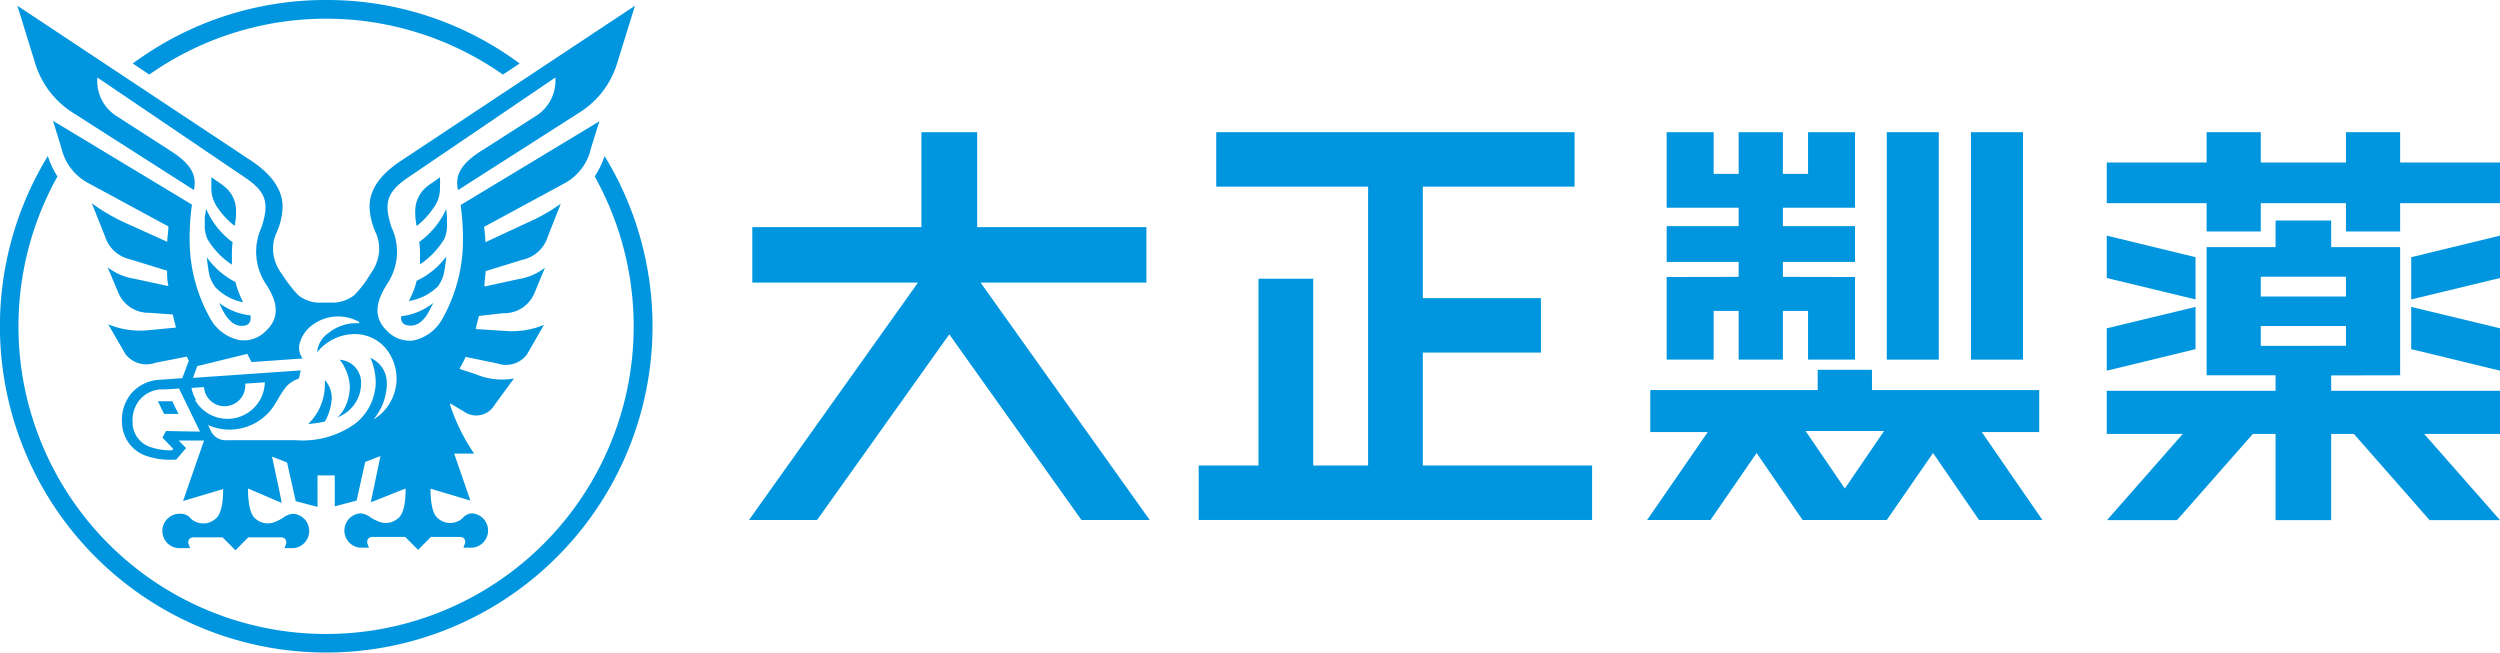 <svg xmlns="http://www.w3.org/2000/svg" viewBox="0 0 174 45.42"><defs><style>.cls-1{fill:#0096df;}</style></defs><g id="レイヤー_2" data-name="レイヤー 2"><g id="レイヤー_1-2" data-name="レイヤー 1"><polygon class="cls-1" points="110.81 36.19 110.81 32.4 99.03 32.4 99.03 24.54 107.25 24.54 107.25 20.75 99.03 20.75 99.03 12.99 109.59 12.99 109.59 9.2 84.65 9.2 84.65 12.99 95.22 12.99 95.22 32.4 91.4 32.4 91.4 19.4 87.59 19.4 87.59 32.4 83.43 32.4 83.43 36.19 110.81 36.19"/><polygon class="cls-1" points="152.81 17.9 146.63 16.4 146.63 19.35 152.81 20.84 152.81 17.9"/><polygon class="cls-1" points="152.81 21.36 146.63 22.85 146.63 25.8 152.81 24.3 152.81 21.36"/><polygon class="cls-1" points="167.82 17.9 167.82 20.84 174 19.35 174 16.4 167.82 17.9"/><polygon class="cls-1" points="167.82 24.3 174 25.8 174 22.85 167.82 21.36 167.82 24.3"/><polygon class="cls-1" points="153.58 16.11 157.35 16.11 157.35 14.14 163.28 14.14 163.28 16.11 167.05 16.11 167.05 14.14 174 14.14 174 11.31 167.05 11.31 167.05 9.2 163.28 9.2 163.28 11.31 157.35 11.31 157.35 9.2 153.58 9.2 153.58 11.31 146.63 11.31 146.63 14.14 153.58 14.14 153.58 16.11"/><path class="cls-1" d="M167.05,26.12V17.2h-4.8V15.35h-3.87V17.2h-4.8v8.92h4.8V27.2H146.63v3h5.29l-5.27,6h4.87l5.28-6h1.58v6h3.87v-6h1.58l5.27,6H174l-5.28-6H174v-3H162.25V26.13Zm-9.7-2.05V22.69h5.93v1.38Zm5.93-4.81v1.38h-5.93V19.26Z"/><polygon class="cls-1" points="79.79 19.67 79.79 15.81 68.01 15.81 68.01 9.2 64.13 9.2 64.13 15.81 52.36 15.81 52.36 19.67 63.89 19.67 52.13 36.19 56.87 36.19 66.07 23.27 75.27 36.19 80.02 36.19 68.25 19.67 79.79 19.67"/><rect class="cls-1" x="131.32" y="9.2" width="3.62" height="15.83"/><rect class="cls-1" x="137.18" y="9.2" width="3.62" height="15.83"/><polygon class="cls-1" points="116 19.28 116 25.03 119.27 25.03 119.27 21.64 121.01 21.64 121.01 25.03 124.09 25.03 124.09 21.64 125.84 21.64 125.84 25.03 129.11 25.03 129.11 19.28 124.09 19.27 124.09 18.23 129.11 18.23 129.11 15.74 124.09 15.74 124.09 14.46 129.11 14.46 129.11 9.2 125.84 9.2 125.84 12.1 124.09 12.1 124.09 9.2 121.01 9.2 121.01 12.1 119.27 12.1 119.27 9.2 116 9.2 116 14.46 121.01 14.46 121.01 15.74 116 15.74 116 18.23 121.01 18.23 121.01 19.27 116 19.28"/><path class="cls-1" d="M131.32,36.19l3.22-4.66,3.2,4.66h4.41l-4.22-6.12h4V27.15H130.29V25.74h-3.78v1.41H114.86v2.92h4l-4.22,6.12h4.41l3.21-4.66,3.2,4.66ZM128.4,34l-2.73-4h5.46Z"/><path class="cls-1" d="M15.17,14.49A2.33,2.33,0,0,1,14.71,13c0-.19,0-.42,0-.67l.47.33a4.33,4.33,0,0,1,.66.52,2.17,2.17,0,0,1,.59,1.61,4.47,4.47,0,0,1-.1.93h0A5.28,5.28,0,0,1,15.17,14.49Z"/><path class="cls-1" d="M14.35,14.54a5.61,5.61,0,0,0,1.84,2.32,7.29,7.29,0,0,0-.05.92c0,.22,0,.43,0,.64a5.43,5.43,0,0,1-1.7-1.78,2.27,2.27,0,0,1-.19-1c0-.18,0-.35,0-.54Z"/><path class="cls-1" d="M15,20a2.46,2.46,0,0,1-.43-.86c-.07-.35-.13-.76-.18-1.24a5.51,5.51,0,0,0,2,1.73,4.88,4.88,0,0,0,.2.65,7.56,7.56,0,0,0,.33.76A3.65,3.65,0,0,1,15,20Z"/><path class="cls-1" d="M15.52,21.63l-.27-.55a4.34,4.34,0,0,0,2.19.87l0,.09a.49.49,0,0,1,0,.12.47.47,0,0,1-.39.5h0C16.47,22.78,15.94,22.43,15.52,21.63Z"/><path class="cls-1" d="M29,15.73a4.47,4.47,0,0,1-.1-.93,2.22,2.22,0,0,1,.59-1.61,4,4,0,0,1,.67-.52l.46-.33a5.67,5.67,0,0,1,0,.67,2.27,2.27,0,0,1-.46,1.48h0A5.48,5.48,0,0,1,29,15.73Z"/><path class="cls-1" d="M31.06,14.54l.05.54c0,.19,0,.37,0,.54a2.26,2.26,0,0,1-.18,1,5.65,5.65,0,0,1-1.7,1.78c0-.21,0-.42,0-.64s0-.6-.05-.92A5.77,5.77,0,0,0,31.06,14.54Z"/><path class="cls-1" d="M31.06,17.85a11.32,11.32,0,0,1-.18,1.25,2.49,2.49,0,0,1-.42.85h0a3.72,3.72,0,0,1-2,1c.12-.24.23-.49.34-.76s.14-.43.2-.65A5.39,5.39,0,0,0,31.06,17.85ZM30.53,20Z"/><path class="cls-1" d="M30.16,21.08l-.28.55c-.42.8-.95,1.15-1.57,1a.47.47,0,0,1-.39-.5s0-.08,0-.12L28,22A4.41,4.41,0,0,0,30.16,21.08Z"/><path class="cls-1" d="M22.71,0A22.52,22.52,0,0,1,36.17,4.42L35,5.19a21.41,21.41,0,0,0-24.61,0L9.24,4.42A22.57,22.57,0,0,1,22.71,0Z"/><path class="cls-1" d="M42.08,10.86a22.71,22.71,0,1,1-38.75,0A5.9,5.9,0,0,0,4,12.28a21.41,21.41,0,1,0,37.39,0A6.08,6.08,0,0,0,42.08,10.86Z"/><path class="cls-1" d="M37.27,8.09l-3.91,2.5c-1.25.82-1.54,1.51-1.54,2.13a2.1,2.1,0,0,0,.06.51l8.5-5.43a6.15,6.15,0,0,0,2.54-3.29S44.12.65,44.19.4L27.91,11.19c-1.66,1.1-2.19,2.17-2.19,3.21a4.76,4.76,0,0,0,.48,1.9,2.81,2.81,0,0,1,.19,1.08,3,3,0,0,1-.61,1.69,7.72,7.72,0,0,1-1.13,1.48,2.49,2.49,0,0,1-1.65.51h-.59a2.38,2.38,0,0,1-1.67-.53,10.17,10.17,0,0,1-1.12-1.46A3,3,0,0,1,19,17.38a2.81,2.81,0,0,1,.2-1.08,4.75,4.75,0,0,0,.47-1.9c0-1-.53-2.11-2.18-3.21L1.21.4,2.48,4.51A6.22,6.22,0,0,0,5,7.8l8.5,5.43a2.76,2.76,0,0,0,.05-.51c0-.62-.29-1.31-1.54-2.13L8.13,8.09A2.87,2.87,0,0,1,6.77,5.62l0-.23L17,12.32c1.51,1,1.77,1.77,1.2,3.5a4.07,4.07,0,0,0,.25,3.86c.7,1.06,1.24,2.29,0,3.41a2.15,2.15,0,0,1-1.78.58,3,3,0,0,1-2.06-1.55,11.08,11.08,0,0,1-1.41-5.38,16.76,16.76,0,0,1,.16-2.5L3.69,8.41l.58,1.88a3.7,3.7,0,0,0,1.78,2.4l5.67,3.07v0c0,.32-.06.66-.08,1v.07L8.7,15.5a13.28,13.28,0,0,1-2.31-1.35l.91,2.28a2.37,2.37,0,0,0,1.76,1.62l2.57.79v0c0,.33,0,.66.08,1v.07l-2.36-.51a4,4,0,0,1-1.86-.8l.73,1.74a2.28,2.28,0,0,0,2.2,1.43l1.61.12v0c.06.3.13.59.21.85v.06L10.14,23a5.82,5.82,0,0,1-2.61-.43l1.19,2.06a1.84,1.84,0,0,0,2.09.62L13,24.82h0l.14.29-.45,1.21-1.55.11a2.81,2.81,0,0,0-2,.95,2.88,2.88,0,0,0-.65,2,2.5,2.5,0,0,0,1.78,2.38,5.11,5.11,0,0,0,1.85.23h.14l.69-.8-.51-.53H14.2l-1.46,4.21,2.79-.83v.06c0,1.08-.2,1.75-.52,2a1.28,1.28,0,0,1-1.42.2,1,1,0,0,1-.34-.24.85.85,0,0,0-.64-.3,1.2,1.2,0,1,0,0,2.39h.62l-.12-.32a.5.5,0,0,1,0-.12.34.34,0,0,1,.05-.17.39.39,0,0,1,.33-.14h2l.9.9.89-.9h2.26a.39.39,0,0,1,.33.14.34.34,0,0,1,.05.17.5.5,0,0,1,0,.12l-.12.32h.63a1.2,1.2,0,0,0,0-2.39,1.26,1.26,0,0,0-.73.28,2.7,2.7,0,0,1-.51.26,1.28,1.28,0,0,1-1.41-.2c-.33-.25-.5-.92-.52-2V34L19.6,35c0-.17-.67-3.22-.67-3.22l1.05.41s.59,2.63.6,2.69l1.52.4V33.09h1.2v2.15l1.52-.4.6-2.69,1.06-.41s-.64,3.05-.67,3.22L28.23,34v.07c0,1.09-.2,1.76-.52,2a1.29,1.29,0,0,1-1.42.2,2.6,2.6,0,0,1-.5-.26,1.26,1.26,0,0,0-.73-.28,1.2,1.2,0,0,0,0,2.39h.62l-.12-.32a.5.5,0,0,1,0-.12.27.27,0,0,1,.06-.17.37.37,0,0,1,.32-.14h2.26l.9.9.89-.9h2a.38.38,0,0,1,.33.14.26.26,0,0,1,.05.17.25.25,0,0,1,0,.12l-.12.32h.63a1.2,1.2,0,0,0,0-2.39.87.87,0,0,0-.65.3,1,1,0,0,1-.34.24,1.26,1.26,0,0,1-1.41-.2c-.33-.24-.5-.91-.52-2v-.06l2.78.83-1.13-3.27H33a13.38,13.38,0,0,1-1.67-3.38l0-.12,1,.6a1.47,1.47,0,0,0,2.08-.47s1.19-1.63,1.37-1.86a4.71,4.71,0,0,1-2.68-.3L32,25.68l0-.05c.14-.24.28-.51.41-.79l0,0,2.18.45a1.84,1.84,0,0,0,2.08-.61l1.19-2.07a5.8,5.8,0,0,1-2.61.43l-2.13-.14,0-.06c.07-.27.14-.55.21-.85v0L35,21.8a2.28,2.28,0,0,0,2.21-1.43l.72-1.74a4,4,0,0,1-1.86.8l-2.35.51v-.07c0-.34.07-.67.08-1v0l2.56-.79a2.36,2.36,0,0,0,1.77-1.62l.9-2.28A12.59,12.59,0,0,1,36.7,15.5l-2.92,1.36v-.07c0-.34-.05-.68-.09-1v0l5.67-3.07a3.66,3.66,0,0,0,1.77-2.4s.52-1.67.59-1.88l-9.66,5.83a16.76,16.76,0,0,1,.16,2.5,11.08,11.08,0,0,1-1.41,5.38,3,3,0,0,1-2.06,1.55A2.16,2.16,0,0,1,27,23.09c-1.22-1.12-.68-2.35,0-3.41a4,4,0,0,0,.25-3.86c-.57-1.73-.31-2.48,1.2-3.5L38.57,5.45l.09-.06,0,.23A2.91,2.91,0,0,1,37.27,8.09ZM11.55,30l-.24.46.75.78-.09.1h0a4.23,4.23,0,0,1-1.42-.2,1.8,1.8,0,0,1-1.32-1.79,2.18,2.18,0,0,1,.5-1.53,2.08,2.08,0,0,1,1.47-.72h0l.35,0,.91-.06h0l1.46,3Zm2.09-2.16-.15-.3a3.24,3.24,0,0,1-.16-.53V27l.87-.06V27a1.44,1.44,0,0,0,2.87-.14V26.7l1.36-.09h0v.06a2.6,2.6,0,0,1-4.85,1.18ZM26.8,24.19a3.32,3.32,0,0,1-.7,4.94L26,29.2l.1-.14a4,4,0,0,0,.82-2.17,1.09,1.09,0,0,0,0-.18,1.88,1.88,0,0,0-1.14-1.8,4.4,4.4,0,0,1,.37,1.67,3,3,0,0,1-.07.68,3.72,3.72,0,0,1-1.35,2.22,6.26,6.26,0,0,1-4.12,1.16H15.81A1.15,1.15,0,0,1,14.68,30l-.2-.42.12.05a3.61,3.61,0,0,0,1.38.27,3.69,3.69,0,0,0,3.15-1.76l.24-.39a5.27,5.27,0,0,1,.58-.87,2.08,2.08,0,0,1,.85-.53s.11-.47.13-.57l-7.5.52.3-.82,3.48-.85.3.57,3.55-.25a1.25,1.25,0,0,1-.24-.73.81.81,0,0,1,0-.16,2.32,2.32,0,0,1,.83-1.37A3,3,0,0,1,25,22.41l0,.09a3.09,3.09,0,0,0-2.14.68,1.8,1.8,0,0,0-.79,1.34,3.37,3.37,0,0,1,2.29-1.25A2.84,2.84,0,0,1,26.8,24.19Z"/><path class="cls-1" d="M12,27.93c0,.05.37.76.42.88h-1l-.43-.88Z"/><path class="cls-1" d="M24.18,27.92a3.54,3.54,0,0,0,.17-1A3.32,3.32,0,0,0,24,25.6a2.31,2.31,0,0,0-.36-.56,1.58,1.58,0,0,1,1.49,1.62h0v.11a2.52,2.52,0,0,1-1.4,2.17l-.26.13A2.61,2.61,0,0,0,24.18,27.92Z"/><path class="cls-1" d="M22.61,26.69a1.93,1.93,0,0,0,0-.24,1.88,1.88,0,0,1,.48,1.24.13.13,0,0,1,0,.06h0a3.7,3.7,0,0,1-.48,1.59,8.31,8.31,0,0,1-1.16.17h0A3.81,3.81,0,0,0,22.61,26.69Z"/></g></g></svg>
